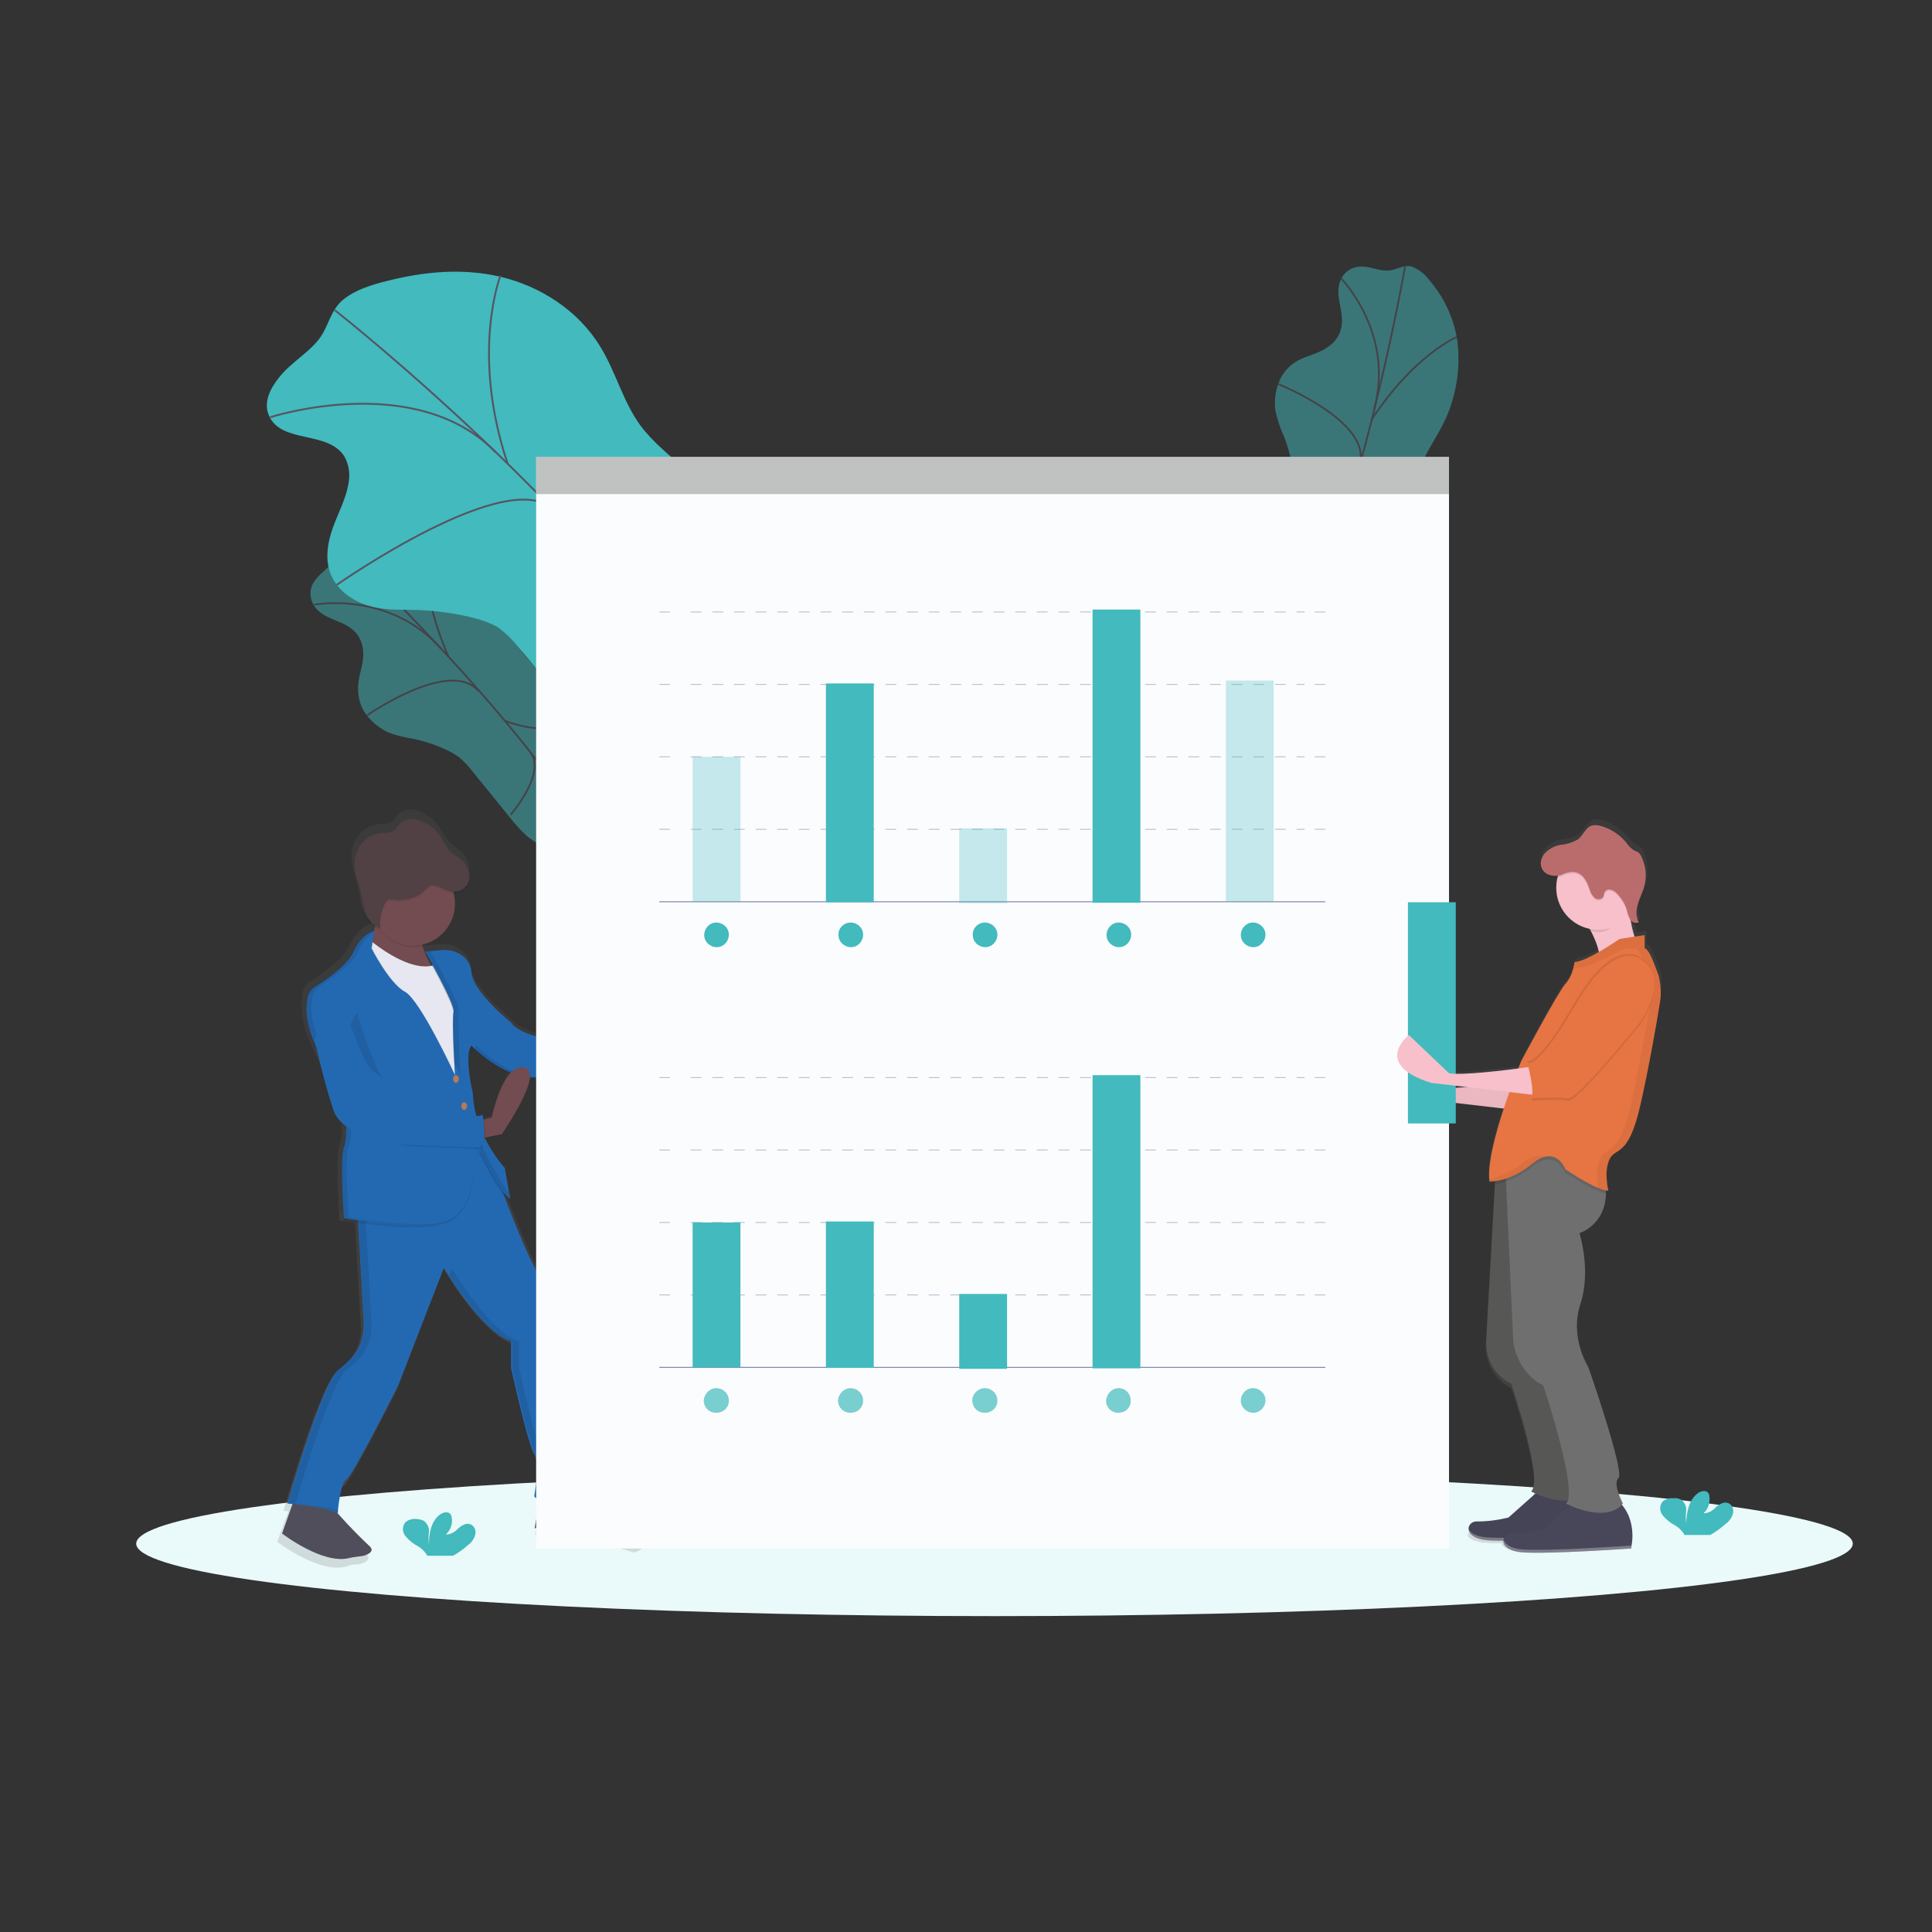 <?xml version="1.0" encoding="UTF-8"?> <!-- Generator: Adobe Illustrator 23.1.0, SVG Export Plug-In . SVG Version: 6.00 Build 0) --> <svg xmlns="http://www.w3.org/2000/svg" xmlns:xlink="http://www.w3.org/1999/xlink" id="Ebene_1" x="0px" y="0px" viewBox="0 0 400 400" style="enable-background:new 0 0 400 400;" xml:space="preserve"><rect x="0" y="0" width="400" height="400" fill="#333333" stroke="none"/> <style type="text/css"> .st0{opacity:0.5;} .st1{fill:#42BABE;} .st2{fill:none;stroke:#555562;stroke-width:0.38;stroke-miterlimit:10;} .st3{fill:#EAF9F9;enable-background:new ;} .st4{fill:url(#SVGID_1_);} .st5{fill:#F7C0CB;} .st6{opacity:5.000000e-02;fill:#000100;enable-background:new ;} .st7{fill:#48475A;} .st8{opacity:0.3;fill:#FFFFFF;enable-background:new ;} .st9{fill:#575756;} .st10{fill:#706F6F;} .st11{opacity:0.1;fill:#000100;enable-background:new ;} .st12{fill:#E77543;} .st13{fill:#BA6C6C;} .st14{opacity:5.000000e-02;} .st15{fill:#000100;} .st16{fill:url(#SVGID_2_);} .st17{fill:#504E5A;} .st18{fill:#2369B2;} .st19{opacity:0.1;} .st20{fill:#724C50;} .st21{fill:#E6E7F1;} .st22{fill:#BA7855;} .st23{fill:#514044;} .st24{fill:#FBFCFD;} .st25{opacity:0.5;fill:#878787;enable-background:new ;} .st26{fill:none;stroke:#7984A7;stroke-width:0.19;stroke-miterlimit:10;} .st27{fill:none;stroke:#7984A7;stroke-width:0.19;stroke-miterlimit:10;stroke-dasharray:2.24,2.24;} .st28{opacity:0.3;} .st29{opacity:0.7;} </style> <title>ilu</title> <g class="st0"> <path class="st1" d="M282,55.2c-1.7-0.1-3.4,0.8-4.2,2.3c-2.1,3.8,1.3,7.5-0.5,11.6c-0.5,1.1-1.3,2-2.3,2.7 c-1.7,1.2-3.4,1.6-5.1,2.3c-2.1,0.8-3.8,2.3-4.8,4.3c-1,2.1-1.4,4.5-1,6.8c0.4,1.8,1,3.6,1.8,5.3c0.8,2.1,1.4,4.3,1.7,6.6 c0.2,1.1,0.3,2.1,0.2,3.2c-0.2,1.4-0.5,2.7-1,4l-3.7,11.7c-0.5,1.5-1,3.1-1.2,4.7c-0.2,1.7-0.1,3.3,0.1,5c0.4,3.4,0.9,7,2.5,9.2 s4.8,2.3,7.2-0.8s2.8-7.3,4.8-10.5c3.2-5,8.4-4.6,11.8-9.3c3.3-4.5,3.2-11,5.3-16.6c1.5-4,4-7.3,5.8-11.2 c2.3-5.3,3.1-11.1,2.2-16.7c-0.8-4.3-2.7-8.3-5.6-11.7c-0.9-1.3-2.2-2.3-3.7-2.9c-1.6-0.5-3.1,0.7-4.8,0.8 C285.7,56.2,283.9,55.2,282,55.2z"></path> <path class="st2" d="M290.9,55.2c0,0-9.1,52.5-24.1,81.2"></path> <path class="st2" d="M277.7,57.7c0,0,11.1,11.3,6.8,27"></path> <path class="st2" d="M264.6,79.5c0,0,19.5,7.8,16.9,16.6"></path> <path class="st2" d="M301.6,69.8c0,0-8.7,3.5-17.7,17.2"></path> <path class="st2" d="M288.2,114.4c0,0-5.9,2-8.9-10.6"></path> <path class="st2" d="M263.7,115.6c0,0,11.3,1.5,13-3.7"></path> </g> <g class="st0"> <path class="st1" d="M65.2,120.2c-1.1,1.4-1.2,3.3-0.4,4.8c2,3.8,7,3,9.4,6.7c0.6,1,1,2.2,1,3.4c0.1,2.1-0.6,3.7-0.9,5.6 c-0.4,2.2-0.1,4.4,0.9,6.3c1.2,2,3,3.6,5.1,4.6c1.8,0.7,3.6,1.1,5.5,1.4c2.2,0.5,4.4,1.2,6.5,2.2c1,0.4,1.9,1,2.8,1.6 c1,0.9,2,1.9,2.8,3l7.8,9.6c1,1.3,2.1,2.5,3.3,3.6c1.3,1.1,2.7,1.9,4.3,2.6c3.1,1.6,6.4,3.1,9,3s4.6-2.8,3.3-6.4 c-1.2-3.5-4.6-6.4-6.2-9.8c-2.4-5.4,0.8-9.5-1.3-15c-2-5.2-7.4-8.7-10.9-13.5c-2.5-3.4-3.9-7.4-6.2-10.9c-3.1-4.8-7.6-8.6-12.8-11 c-4.1-1.7-8.5-2.4-12.9-1.8c-1.6,0-3.2,0.6-4.5,1.5c-1.3,1.1-1.1,3-1.9,4.4C68.1,117.7,66.3,118.6,65.2,120.2z"></path> <path class="st2" d="M70.1,112.8c0,0,39,36.4,54.7,64.8"></path> <path class="st2" d="M65,125.2c0,0,15.6-3,26.3,9.1"></path> <path class="st2" d="M76,148.1c0,0,17.2-12,23.1-5"></path> <path class="st2" d="M88.2,111.9c0,0-1.8,9.2,4.7,24.2"></path> <path class="st2" d="M118.2,147.6c0,0-1.5,6-13.8,1.6"></path> <path class="st2" d="M105.7,168.7c0,0,7.5-8.6,4.1-12.9"></path> </g> <path class="st1" d="M57.9,78c-1.8,2.2-3.5,5.2-2.2,8.1c2.6,5.8,12.2,3,15.6,8.4c0.9,1.6,1.2,3.5,0.9,5.3c-0.5,3.4-2.2,6.4-3.3,9.5 s-1.8,7-0.1,10.3s5,5.2,8.2,6s6.5,0.6,9.8,0.7c3.9,0.2,7.7,0.7,11.5,1.7c1.6,0.4,3.2,1,4.7,1.8c1.6,1.2,3.1,2.6,4.3,4.2l11.7,13.7 c1.5,1.9,3.2,3.6,5.1,5c2.2,1.4,4.7,2.5,7.2,3.1c5.4,1.6,11,3.3,16.1,2.2s9.4-6,8.1-11.7c-1.2-5.4-6.7-9.2-8.6-14.5 c-2.9-8.3,4.3-16.1,2.1-24.5c-2.1-8.1-11.3-12.3-16.4-19.2c-3.6-4.9-5.1-11.1-8.3-16.3c-4.6-7.6-12.6-12.6-20.7-14.5 s-16.1-1-23.6,0.9c-3.2,0.8-6.4,1.8-8.9,3.8c-2.7,2.2-3,5.4-4.9,8C64,73,60.3,75,57.9,78z"></path> <path class="st2" d="M69.3,64.2c0,0,62.1,48.8,82.9,91.3"></path> <path class="st2" d="M55.9,86.4c0,0,30.1-9.8,46.7,7.2"></path> <path class="st2" d="M69.7,121.1c0,0,35.9-25.2,45-15.4"></path> <path class="st2" d="M103.6,57.1c0,0-6.2,15.9,1.5,38.9"></path> <path class="st2" d="M149,107.5c0,0-4.7,10.5-26.3,6.8"></path> <path class="st2" d="M119.3,146.4c0,0,16.6-16.6,11.6-22.7"></path> <ellipse class="st3" cx="205.9" cy="319.6" rx="177.7" ry="15"></ellipse> <linearGradient id="SVGID_1_" gradientUnits="userSpaceOnUse" x1="428.636" y1="-2969.99" x2="428.636" y2="-3123.4" gradientTransform="matrix(1 0 0 1 -114.19 3292.86)"> <stop offset="0" style="stop-color:#808081;stop-opacity:0.25"></stop> <stop offset="0.54" style="stop-color:#808081;stop-opacity:0.12"></stop> <stop offset="1" style="stop-color:#808081;stop-opacity:0.1"></stop> </linearGradient> <path class="st4" d="M343.9,201.2c-0.8-2.2-1.9-5-2.7-5.7l-0.2-0.1h-0.1v-2.7l-2,0.3c-0.3-1-0.6-2-0.7-3c0.4,0.4,1,0.5,1.5,0.3 l-0.1-0.2h0.1c-0.3-0.6-0.5-1.2-0.5-1.9c0-0.6,0.1-1.2,0.3-1.8c0.4-1.3,1-2.4,1.3-3.7c0.6-2.2,0.3-4.6-0.6-6.6 c-0.2-0.4-0.4-0.7-0.7-0.9c-0.3-0.2-0.6-0.3-0.9-0.4c-0.5-0.3-0.9-0.8-1.3-1.3c-1.5-1.8-3.4-3.1-5.6-3.7c-0.6-0.2-1.2-0.3-1.8-0.1 c-1.4,0.4-1.9,2.1-3,3s-2.3,0.9-3.6,1.1c-1.3,0.2-2.4,0.8-3.3,1.7c-0.6,0.7-0.9,1.5-0.9,2.4c-0.1,0.8,0.3,1.7,1,2.1 c0.8,0.5,1.7,0.6,2.6,0.4c-1.4,4.7,1.3,9.6,6,11c0,0,0,0,0,0c0.2,0.1,0.4,0.1,0.7,0.2l0.2,0.4l0,0c0.7,1.4,1.3,2.8,1.7,4.3 c-1.6,1-3.3,1.7-5.2,2.2c-0.1,0.5-0.1,1-0.3,1.4c-0.3,1.2-0.8,2.3-1.6,3.2c-1.7,1.9-9.3,16.2-9.3,16.2s-0.2,0.6-0.6,1.5 c-4.7,0.6-12.4,1.4-14.5,1l-8.4-8c0,0-2.7,2.1-2.5,4.6l-1.5-1.4c0,0-8,6.1,4.6,10.1l19.2,2.2c-1.8,5.5-3.5,12-3,15.5h0.2 c0.4,0,0.7,0,1.1-0.1v0.6l-1.9,33.2c-0.1,3.7,1.9,7.2,5.3,8.9c0,0,7,20.4,4.2,22.7c0,0,0.3,0.2,0.9,0.4l-5.7,5.1 c-2.1,0.5-4.3,0.8-6.5,0.8c-0.8-0.1-1.6,0.4-1.9,1.2c0,0,0,0.1,0,0.1v0.2c0,0,0,0.1,0,0.1v0l0,0.1v0l0.1,0.1l0,0c0,0,0,0.1,0.1,0.1 l0,0l0.1,0.1l0,0l0.1,0.1l0,0l0.2,0.1l0,0l0.2,0.1h0l0.2,0.1l0,0l0.2,0.1l0,0l0.3,0.1h0.1l0.3,0.1l0,0l0.3,0.1l0,0l0.4,0.1h0.1 l0.4,0.1h0.1h0.5c0.9,0.1,2,0.1,3.4,0.1l0,0v0.2c0,0,0,0.1,0,0.1v0c0,0,0,0.1,0,0.1l0,0c0,0,0,0.1,0.1,0.1l0,0l0.1,0.1l0,0l0.1,0.1 l0,0l0.1,0.1l0,0l0.2,0.1l0,0l0.2,0.1h0l0.2,0.1l0,0l0.2,0.1l0,0l0.3,0.1h0.1l0.3,0.1l0,0l0.3,0.1l0,0l0.4,0.1h0.1l0.4,0h0.1l0.4,0 c5.5,0.4,23-0.8,23-0.8l0,0l0,0v-0.1l0,0c0.2-0.8,1-5.6-2-9.1c0.1-0.1,0.2-0.2,0.3-0.3s-2.3-4-1-5.3s-6.3-23.2-6.3-23.2 s-4-6.3-1.7-13.5s-0.2-14.9-0.2-14.9s5.5-1.6,5.6-8.4v-0.6h0.4h0.2c0,0-1-3.8,0.2-6.5s4-0.2,6.5-11.4c1.8-8.1,3.4-17.4,4.2-21.9 C344.1,204.5,344.1,202.8,343.9,201.2z M295.8,224.9l-1.9-1.9c0.7,0.3,1.4,0.6,2.1,0.8l7.2,0.9C300.8,224.9,298.3,225,295.8,224.9z"></path> <path class="st5" d="M314.1,223.8c0,0-14.9,2.1-18,1.5l-8.3-7.9c0,0-7.9,6,4.5,9.9l23.2,2.7L314.1,223.8z"></path> <path class="st6" d="M314.1,223.8c0,0-14.9,2.1-18,1.5l-8.3-7.9c0,0-7.9,6,4.5,9.9l23.2,2.7L314.1,223.8z"></path> <path class="st7" d="M319.5,307.8l-7.2,6.4c-2.1,0.5-4.2,0.8-6.4,0.8c-2.3-0.2-3.3,3.5,2.1,3.9s22.6-0.8,22.6-0.8s1.6-6.6-3.3-10.3 H319.5z"></path> <path class="st6" d="M319.5,307.8l-7.2,6.4c-2.1,0.5-4.2,0.8-6.4,0.8c-2.3-0.2-3.3,3.5,2.1,3.9s22.6-0.8,22.6-0.8s1.6-6.6-3.3-10.3 H319.5z"></path> <path class="st8" d="M330.7,315.3c0,0.8-0.1,1.5-0.3,2.2c0,0-17.2,1.2-22.6,0.8c-2.6-0.2-3.7-1.2-3.9-2.1c-0.2,1.1,0.7,2.5,3.9,2.7 c5.4,0.4,22.6-0.8,22.6-0.8C330.7,317.2,330.7,316.2,330.7,315.3z"></path> <path class="st5" d="M328,190.5c0,0,4.6,6.4,2.9,10.8s8.7-4.6,8.7-4.6s-3.3-5.8-1.7-12L328,190.5z"></path> <path class="st7" d="M326.7,310.3l-7.2,6.4c-2.1,0.5-4.2,0.8-6.4,0.8c-2.3-0.2-3.3,3.5,2.1,3.9s22.5-0.8,22.5-0.8s1.7-6.6-3.3-10.3 L326.7,310.3z"></path> <path class="st9" d="M328.8,308.8c-1,1.2-2.6,1.9-4.2,1.9c-3.6,0.2-7.6-1.9-7.6-1.9c2.7-2.3-4.1-22.3-4.1-22.3 c-3.3-1.6-5.3-5-5.2-8.7l1.8-32.6l0.5-8.2l5.8-3.5l4.6,3.5l4.3,3.3c0.3,1.1,0.5,2.1,0.5,3.2c0.5,7.6-5.5,9.4-5.5,9.4 s2.5,7.6,0.2,14.7s1.7,13.2,1.7,13.2s7.5,21.5,6.2,22.8S328.8,308.8,328.8,308.8z"></path> <path class="st10" d="M336,311.3c-3.5,4.3-11.8,0-11.8,0c0.2-0.2,0.3-0.4,0.4-0.6c1.5-4.1-5.1-23.9-5.1-23.9 c-5.6-2.7-6.2-9.1-6.2-9.1l-1.5-33.2l-0.2-4.3l8.7-3.3l2.7-1l8.9,6.8c0.4,1.4,0.6,2.9,0.6,4.3c-0.1,6.7-5.5,8.3-5.5,8.3 s2.5,7.7,0.2,14.7s1.7,13.2,1.7,13.2s7.5,21.5,6.2,22.8S336,311.3,336,311.3z"></path> <path class="st11" d="M332.5,247.1c-1.8-0.3-5.4-2.4-7.3-3.6l-1.2-0.7c0,0-1.9-5.2-6.8-1.2c-1.6,1.3-3.4,2.3-5.4,3 c-0.7,0.3-1.5,0.5-2.3,0.6l0.5-8.2l5.8-3.5l4.6,3.5l2.7-1l8.9,6.8C332.3,244.2,332.5,245.7,332.5,247.1z"></path> <path class="st12" d="M343.7,207.4c-0.7,4.4-2.3,13.6-4.1,21.5c-2.5,11-5.2,8.5-6.4,11.2s-0.2,6.4-0.2,6.4c-2.1,0.2-8.9-4.4-8.9-4.4 s-1.9-5.2-6.8-1.2s-8.9,3.7-8.9,3.7c-1-6.8,6.6-25,6.6-25s7.5-14.1,9.1-15.9c0.8-0.9,1.3-2,1.6-3.1c0.1-0.5,0.2-0.9,0.3-1.4 c2.7-0.2,9.3-4.8,9.3-4.8l5.2-0.8v2.7c0.1,0,0.1,0.1,0.2,0.1c0.9,0.6,1.9,3.4,2.7,5.6C343.8,203.7,344,205.6,343.7,207.4z"></path> <path class="st11" d="M339.6,199c0,0-5.4-4.4-13.5,9.7s-9.9,11.8-9.9,11.8s1.7,6.2,0.8,7.4c0,0,5.6-0.4,7.6,0s14.9-15.7,14.9-15.7 S346.2,203.1,339.6,199z"></path> <path class="st11" d="M339.4,198.1c0,0-5.4-4.3-13.5,9.7s-9.9,11.8-9.9,11.8s6.4,7,8.5,7.4s14.9-15.7,14.9-15.7 S346,202.3,339.4,198.1z"></path> <path class="st11" d="M316.8,226.6c-0.1-1.9-0.3-3.8-0.8-5.6l2-0.3l1.5,6.2L316.8,226.6z"></path> <path class="st11" d="M338.1,185.1l-9.9,5.8c0.4,0.6,0.8,1.2,1.2,1.9c0.6,0.1,1.2,0.2,1.7,0.2c2.6,0,3.9-2.8,5.5-4.6 C336.5,186.8,337.7,186.8,338.1,185.1z"></path> <path class="st5" d="M330.9,175.1c4.8,0,8.7,3.9,8.7,8.7c0,4.8-3.9,8.7-8.7,8.7c-4.8,0-8.7-3.9-8.7-8.7 C322.2,179,326.1,175.1,330.9,175.1z"></path> <path class="st11" d="M319.9,176.8c0.9-0.9,2-1.5,3.3-1.7c1.2-0.1,2.4-0.5,3.5-1.1c1.1-0.9,1.6-2.5,2.9-2.9c0.6-0.1,1.2-0.1,1.8,0.1 c2.2,0.6,4.1,1.9,5.5,3.7c0.3,0.5,0.8,0.9,1.3,1.3c0.3,0.1,0.6,0.3,0.9,0.4c0.3,0.2,0.6,0.6,0.7,0.9c1,2,1.2,4.2,0.6,6.3 c-0.3,1.3-1,2.4-1.3,3.7c-0.4,1.2-0.4,2.6,0.2,3.8c-0.7,0.3-1.5,0-1.8-0.7c-0.3-0.6-0.6-1.3-0.7-2c-0.4-1.3-1.2-2.6-2.2-3.5 c-0.6-0.6-1.8-1-2.3-0.2c-0.2,0.3-0.2,0.7-0.3,1c-0.4,0.6-1.1,0.7-1.7,0.4c-0.5-0.4-0.9-0.9-1.1-1.6c-0.9-2.9-2.3-4.7-5.4-3.5 c-1.1,0.6-2.5,0.6-3.6,0C318.5,180.1,318.8,178,319.9,176.8z"></path> <path class="st13" d="M319.9,176.6c0.9-0.9,2-1.5,3.3-1.7c1.2-0.1,2.4-0.5,3.5-1.1c1.1-0.9,1.6-2.5,2.9-2.9c0.6-0.1,1.2-0.1,1.8,0.1 c2.2,0.6,4.1,1.9,5.5,3.7c0.3,0.5,0.8,0.9,1.3,1.3c0.3,0.1,0.6,0.3,0.9,0.4c0.3,0.2,0.6,0.6,0.7,0.9c1,2,1.2,4.2,0.6,6.3 c-0.3,1.2-1,2.4-1.3,3.6c-0.4,1.2-0.4,2.6,0.2,3.8c-0.7,0.2-1.5,0-1.8-0.7c-0.3-0.6-0.6-1.3-0.7-2c-0.4-1.3-1.2-2.5-2.2-3.5 c-0.6-0.6-1.8-1-2.3-0.2c-0.2,0.3-0.2,0.6-0.3,1c-0.4,0.6-1.1,0.7-1.7,0.4c-0.5-0.4-0.9-1-1.1-1.6c-0.9-2.9-2.3-4.7-5.4-3.5 c-1.1,0.6-2.5,0.6-3.6,0C318.5,179.8,318.8,177.8,319.9,176.6z"></path> <path class="st6" d="M340.6,196.4h-4.2c0,0-8.3,4.1-8.5,3.9c-0.8,0-1.5,0.1-2.2,0.3c0.1-0.5,0.2-0.9,0.3-1.4 c2.7-0.2,9.3-4.8,9.3-4.8l5.2-0.8v2.7C340.4,196.3,340.5,196.3,340.6,196.4z"></path> <path class="st8" d="M338,317.8c0,0.8-0.1,1.5-0.3,2.2c0,0-17.2,1.2-22.5,0.8c-2.6-0.2-3.7-1.2-3.9-2.1c-0.2,1.1,0.7,2.5,3.9,2.7 c5.4,0.4,22.5-0.8,22.5-0.8C337.9,319.7,338,318.7,338,317.8z"></path> <g class="st14"> <path class="st15" d="M315.3,240.7c-2,1.7-4.4,2.8-6.9,3.5c0,0.2,0,0.3,0,0.5c0,0,3.9,0.2,8.9-3.7c0.8-0.7,1.7-1.1,2.7-1.4 C318.9,239.1,317.4,239.1,315.3,240.7z"></path> <path class="st15" d="M343.3,202c-0.7-2.2-1.8-4.9-2.7-5.6c-0.1,0-0.1-0.1-0.2-0.1c0,0-1.7,0.1-1.6,0.1c0.9,0.6,1.7,3.2,2.4,5.4 c0.6,1.8,0.8,3.7,0.5,5.5c-0.7,4.4-2.3,13.6-4.1,21.5c-2.5,11-5.2,8.5-6.4,11.2c-1,2.2-0.5,5.1-0.3,6.1c0.7,0.3,1.4,0.5,2.1,0.5 c0,0-1-3.7,0.2-6.4s3.9-0.2,6.4-11.2c1.8-7.9,3.4-17.1,4.1-21.5C344.1,205.6,343.9,203.8,343.3,202z"></path> </g> <linearGradient id="SVGID_2_" gradientUnits="userSpaceOnUse" x1="211.847" y1="-2968.131" x2="211.847" y2="-3125.108" gradientTransform="matrix(1 0 0 1 -114.19 3292.86)"> <stop offset="0" style="stop-color:#808081;stop-opacity:0.25"></stop> <stop offset="0.54" style="stop-color:#808081;stop-opacity:0.12"></stop> <stop offset="1" style="stop-color:#808081;stop-opacity:0.1"></stop> </linearGradient> <path class="st16" d="M132.1,317c-3.3,0-6.2-1.9-7.7-4.8c-0.6-1-1.2-2-2-2.9c-1-1.6-1.4-3.3-1.4-5.2c0.2-3.8-3.8-24.5-3.8-24.5 s0.5-7.9-3.4-12.8c-2.6-3.2-6.3-12.5-8.6-18.5c0.1,0.1,0.3,0.2,0.5,0.3l-0.1-0.5h0.1l-1.2-6.4c-1.7-1.9-3.1-4.1-4.3-6.4l0.3-0.1 l3.5-0.7c0,0,5.7-8,6-12h0.5h0.7c5.2,0,10.5,0.3,15.7,0.8l0,0c0,0,0-0.1-0.1-0.3l0,0c-0.2-0.8-0.4-1.6-0.5-2.4h0.3l3.2-0.2 c0,0,11.2-12.5,7.1-14.8s-8.4,10.3-8.4,10.3l-1.4,0.3l-0.4,0.1l0.1-0.1c0-0.1-18.2-0.8-21-5.3c0,0-8-6.4-8.4-10.7 c-0.1-1.8-1.2-3.4-2.9-4.1c-1-0.5-2.1-0.7-3.2-0.6l-3.8,0.3l0.3,0.5h-0.1c-0.2-0.5-0.4-1.1-0.6-1.7h0.1c0-0.1,0-0.2-0.1-0.4 c4.8-1.1,7.7-5.9,6.6-10.7c0-0.1,0-0.2-0.1-0.3c0.4,0.1,0.7,0.1,1.1,0c1.4-0.4,2.4-1.6,2.4-3.1v-0.3c0-1.4-0.7-2.8-1.8-3.7 c-0.8-0.5-1.6-1.1-2.3-1.8c-0.7-0.9-1.4-1.9-1.9-2.9c-1.1-1.6-2.6-2.8-4.4-3.5c-1.3-0.6-2.9-0.4-4.1,0.5c-0.5,0.5-0.8,1.2-1.5,1.7 c-0.9,0.6-2,0.4-3.1,0.6c-2,0.3-3.6,1.6-4.5,3.3c-0.5,1.1-0.8,2.3-0.7,3.5c0,0.8,0.1,1.7,0.3,2.5c0.2,0.8,0.5,1.6,0.7,2.4 c0.5,1.7,0.6,3.4,1.1,5.1c0.4,1.2,1.1,2.3,2.1,3.1l-0.2,0.7c-0.1,0-2.7,0.6-4.4,4.4c-1.4,3-6.1,6.2-8.2,7.5 c-0.8,0.5-1.3,1.3-1.5,2.1c-0.2,0.9-0.3,1.8-0.3,2.7c0,2.8,0.7,5.6,2,8.2c1.7,4,3.8,7.8,6.2,11.3c0,0,0.2,2.4,0.2,5 c0.1,1.6-0.1,3.2-0.5,4.7c-0.4,1.7-0.5,3.4-0.4,5.2c0,4.5,0.4,10.3,0.4,10.3s1.3,0.2,3.2,0.5l1.2,21.3c0.2,2.6-0.7,5.1-2.3,7.1 c-0.8,1-1.8,2-2.9,2.8c-3.4,2.5-10.8,28.4-10.8,28.4l1,0.1l-2.3,6.3c0,0,9.1,7,14.6,5c0.6-0.2,1.2-0.3,1.8-0.3c1.1,0,3.4-0.9,2.1-2 c-2.5-2.3-4.9-4.8-7.1-7.4c0.2,0.1,0.4,0.2,0.5,0.3l0,0h0.1c0,0,0-0.3,0.1-0.7h-0.1c0.2-1.7,0.7-6,1.8-6.5c1.3-0.7,11-19.9,11-19.9 l9.6-25c0,0,7.7,13.3,14.3,15.6v5.5c0,0,3.6,16.4,4.9,18.2s0,9,0,9c0.3,0.3,0.6,0.6,0.9,0.8l-1.1,6c0,0,7.6-0.3,20.4,3.6 C131.3,321.7,136.2,319.6,132.1,317z M101.9,231.1l-1.6,0.4l-0.3,0.1l-0.1-0.3c-0.4,0.2-0.8,0.3-1.2,0.3c-0.6-1.8-0.9-3.7-1-5.5 c-0.5-2.3-0.9-4.5-1-6.9c-0.1-1,0.2-2,0.7-2.8H98l0.4,0.4l0,0l0.2,0.2l0,0l0.2,0.2l0,0l0.2,0.2l0,0l0.2,0.2l0,0l0.2,0.2l0.1,0.1 l0.3,0.2l0,0l0.3,0.2l0,0l0.3,0.2h0.1l0.3,0.2l0,0l0.3,0.2l0.1,0.1l0.3,0.2l0,0l0.3,0.2l0.1,0.1l0.3,0.2h0.1l0.3,0.2l0,0l0.4,0.2 l0.1,0.1l0.4,0.2l0,0l0.4,0.2h0.1l0.4,0.2h0.1l0.4,0.2h0.1l0.4,0.2h0.1l0.4,0.2l0,0C103.3,224.4,101.9,231.1,101.9,231.1z"></path> <path class="st17" d="M61.4,309l-3,8.5c0,0,8.3,6.4,13.8,5.1c0.8-0.2,1.7-0.3,2.5-0.4c1.1-0.1,3-0.9,1.9-2c-3.2-3-6.2-6.2-9-9.6 L61.4,309z"></path> <path class="st17" d="M112.1,308.2l-1.4,8.2c0,0,7.4-0.3,19.9,3.5c0,0,4.8-2.1,0.8-4.6c-3.2,0-6.1-1.8-7.5-4.6 c-2.9-5-4.7-4.3-4.7-4.3L112.1,308.2z"></path> <path class="st18" d="M73.9,248.9l1.4,24.9c0.1,2.7-0.7,5.3-2.5,7.3c-0.8,0.9-1.7,1.7-2.7,2.5c-3.4,2.4-10.6,27.7-10.6,27.7 s8.2,0.5,10.4,2.1c0,0,0.5-6.4,1.8-7.1s10.7-19.4,10.7-19.4l9.5-24.4c0,0,7.5,13,13.9,15.2v5.5c0,0,3.5,16,4.8,17.8s0,8.8,0,8.8 s3.7,4.6,12.2-0.3c0,0-2.7-3-2.6-6.7s-3.7-23.9-3.7-23.9s0.5-7.7-3.4-12.5s-10.3-23.2-10.3-23.2l-4.4-9.5L73.9,248.9z"></path> <g class="st19"> <path class="st15" d="M61.2,311.3c0,0,7.2-25.3,10.6-27.7c1-0.8,2-1.6,2.8-2.6c1.7-2,2.5-4.5,2.3-7.1L75.5,249l23.6-14.6l-0.3-0.7 L74,248.9l1.4,24.9c0.2,2.6-0.7,5.1-2.3,7.1c-0.8,1-1.7,1.9-2.8,2.6c-3.3,2.4-10.6,27.7-10.6,27.7s8.2,0.5,10.4,2.1 c0,0,0-0.3,0-0.6C67.2,311.9,64.2,311.5,61.2,311.3z"></path> <path class="st15" d="M112.3,309.9c0,0,1.3-7,0-8.8s-4.8-17.8-4.8-17.8v-5.5c-6.4-2.2-13.9-15.2-13.9-15.2L93,264 c2.2,3.5,8,12,13.1,13.8v5.5c0,0,3.5,16,4.8,17.8s0,8.8,0,8.8s1.8,2.3,5.7,2C115,311.7,113.4,311,112.3,309.9z"></path> </g> <path class="st20" d="M129.1,221.1l-3.2,0.2l-1.7,0.1v-4l2.2-0.4l1.3-0.2c0,0,4.2-12.3,8.2-10.1S129.1,221.1,129.1,221.1z"></path> <path class="st20" d="M78.6,188c0,0-2.1,8-2.7,13s14.9,1,14.9,1s-5.9-7.2-2.6-11.1L78.6,188z"></path> <path class="st21" d="M95.4,221.4l0.3,3l-5-0.3l-5-4.3l-5-13.9l-3.2-5l-2.4-3l1-3.7l1.2,1c2.4,1.9,8.2,5.8,12.3,4.7 c0.2,0,0.4-0.1,0.6-0.2l6.2,10.7L95.4,221.4z"></path> <path class="st11" d="M77.5,193.2c0,0-2.6,0.5-4.3,4.3c-1.4,3-5.9,6-8,7.3c-0.8,0.5-1.3,1.3-1.5,2.2c-0.4,1.8-0.6,5.2,1.7,10.1 c1.7,3.9,3.7,7.6,6.1,11.1c0,0,0.6,7.7-0.3,9.9s0,14.6,0,14.6s16.8,3.2,22.4,0s4.8-15.6,4.8-15.6s5.3,11.2,7.2,11.5l-1.1-6.3 c0,0-6.2-6.7-6.6-15.4c0,0-1.9-7.9-0.3-9.9c0,0,27.1,2.2,28.7,0.3c0,0-17.8-0.8-20.5-5.1c0,0-7.9-6.3-8.2-10.4c-0.1-1.6-1-3-2.4-3.8 c-1.1-0.6-2.3-0.9-3.6-0.8l-3.6,0.3c0,0,6.3,11,5.9,12.5s0.3,13.1,0.3,13.1s-7.2-15.6-10.4-17.3s-6.9-9-6.9-9L77.5,193.2"></path> <path class="st11" d="M95.4,221.4l0.3,3l-5-0.3l-5-4.3l-5-13.9l-3.2-5l-2.4-3l1-3.7l1.2,1l-0.2,1.3c0,0,3.7,7.2,6.9,9 s10.4,17.3,10.4,17.3s-0.6-11.7-0.3-13.1c0.2-1-2.6-6.4-4.4-9.8c0.2,0,0.4-0.1,0.6-0.2l6.2,10.7L95.4,221.4z"></path> <path class="st11" d="M125.9,221.3l-1.7,0.1v-4l2.2-0.4C125.7,218,125.7,219.8,125.9,221.3z"></path> <path class="st18" d="M77.5,192.7c0,0-2.6,0.5-4.3,4.3c-1.4,3-5.9,6-8,7.3c-0.8,0.5-1.3,1.3-1.5,2.2c-0.4,1.8-0.6,5.2,1.7,10.1 c1.7,3.9,3.7,7.6,6.1,11.1c0,0,0.6,7.7-0.3,9.9s0,14.6,0,14.6s16.8,3.2,22.4,0s4.8-15.6,4.8-15.6s5.3,11.2,7.2,11.5l-1.1-6.3 c0,0-6.3-6.7-6.6-15.4c0,0-1.9-7.9-0.3-9.9c0,0,6.3,6.7,13.3,6.6c5.1,0,10.3,0.2,15.4,0.8c0,0-1.6-5.1,0-7.1c0,0-17.8-0.8-20.5-5.1 c0,0-7.9-6.3-8.2-10.4c-0.1-1.6-1-3-2.4-3.8c-1.1-0.6-2.3-0.9-3.6-0.8l-3.6,0.3c0,0,6.3,11,5.9,12.5s0.3,13.1,0.3,13.1 s-7.2-15.6-10.4-17.3s-6.9-9-6.9-9L77.5,192.7"></path> <path class="st11" d="M73.9,209.5c0,0,3.8,13,6.1,14.6s15.9,9.8,19.9,7.9c0,0,1,4.8-0.5,5.9c0,0-14.9-0.6-15.1-0.6 s-9.8-1.3-11.4-6.1s-3.5-13-3.5-13L73.9,209.5z"></path> <path class="st22" d="M94.4,222.6c0.3,0,0.6,0.4,0.6,0.8s-0.3,0.8-0.6,0.8s-0.6-0.4-0.6-0.8S94.1,222.6,94.4,222.6z"></path> <path class="st22" d="M96.1,228.2c0.3,0,0.6,0.4,0.6,0.8s-0.3,0.8-0.6,0.8s-0.6-0.4-0.6-0.8S95.8,228.2,96.1,228.2z"></path> <g class="st19"> <path class="st15" d="M72.2,252c0,0-1-12.4,0-14.6s0.3-9.9,0.3-9.9c-2.4-3.5-4.4-7.2-6.1-11.1c-2.2-4.9-2.1-8.3-1.7-10.1 c0.2-0.9,0.8-1.7,1.6-2.2c2-1.3,6.6-4.3,8-7.3c0.6-1.6,1.7-2.9,3.1-3.8l0.1-0.4c0,0-2.6,0.5-4.3,4.3c-1.4,3-5.9,6-8,7.3 c-0.8,0.5-1.3,1.3-1.5,2.2c-0.4,1.8-0.6,5.2,1.7,10.1c1.7,3.9,3.7,7.6,6.1,11.1c0,0,0.6,7.7-0.3,9.9s0,14.6,0,14.6s12,2.3,19.1,1.1 C83,254.1,72.2,252,72.2,252z"></path> <path class="st15" d="M93.8,209.5c-0.1,3.5-0.1,6.9,0.2,10.3c0.8,1.6,1.3,2.6,1.3,2.6s-0.6-11.7-0.3-13.1s-5.3-11.4-5.9-12.4 l-1.2,0.1C87.9,197,94.1,208.1,93.8,209.5z"></path> <path class="st15" d="M111.9,223c-7,0.1-13.3-6.6-13.3-6.6c-0.2,0.3-0.3,0.6-0.4,0.9c1.8,1.7,7,6,12.6,5.9c5.1,0,10.3,0.2,15.4,0.8 c0,0,0-0.1-0.1-0.3C121.4,223.2,116.7,222.9,111.9,223z"></path> <path class="st15" d="M99.4,236.4c0,0,0.1,1,0,2.5c1.7,3.3,4.7,9,6.1,9.2l-0.2-1.3C102.9,243.9,99.4,236.4,99.4,236.4z"></path> </g> <path class="st20" d="M103.9,234.8l-3.4,0.7l-2.7,0.6l1.4-4l1-0.3l1.6-0.4c0,0,2.3-11.2,6.7-10.4S103.9,234.8,103.9,234.8z"></path> <path class="st11" d="M100.5,235.6l-2.7,0.6l1.4-4l1-0.3C100.5,233.1,100.6,234.3,100.5,235.6z"></path> <path class="st18" d="M70.3,205.2c0,0,4.4,14.8,6.9,16.6s18.1,11.1,22.7,9c0,0,1.1,5.5-0.6,6.8c0,0-17-0.7-17.2-0.7 s-11.1-1.5-13-6.9s-4-14.8-4-14.8L70.3,205.2z"></path> <path class="st11" d="M78.8,188.4c0,0-0.3,1.3-0.8,3.1c1.8,3.5,5.7,5.2,9.6,4.4c-0.5-1.6-0.2-3.3,0.8-4.6L78.8,188.4z"></path> <path class="st20" d="M85.5,178.4c4.8,0,8.7,3.9,8.7,8.7c0,4.8-3.9,8.7-8.7,8.7c-4.8,0-8.7-3.9-8.7-8.7c0,0,0,0,0,0 C76.8,182.3,80.7,178.4,85.5,178.4C85.5,178.4,85.5,178.4,85.5,178.4z"></path> <path class="st11" d="M93,184.7c0.6,0.2,1.3,0.2,1.9,0.1c1.4-0.4,2.3-1.6,2.3-3c0-1.4-0.7-2.7-1.8-3.6c-0.7-0.6-1.6-1.1-2.3-1.7 c-0.7-0.9-1.3-1.8-1.8-2.9c-1-1.6-2.6-2.8-4.4-3.4c-1.3-0.6-2.8-0.4-4,0.5c-0.5,0.5-0.8,1.2-1.4,1.6c-0.8,0.6-2,0.4-3,0.5 c-1.9,0.3-3.5,1.5-4.4,3.3c-0.8,1.7-0.9,3.7-0.4,5.5c0.2,0.8,0.5,1.6,0.7,2.3c0.4,1.6,0.6,3.3,1.1,4.9c0.4,1.7,1.6,3,3.2,3.7 c-0.1-1.8,0.2-3.6,1-5.2c0.1-0.4,0.4-0.6,0.7-0.8c0.3-0.1,0.6-0.1,0.9,0c2,0.3,4.1-0.1,5.8-1.2c0.6-0.4,1.6-1.6,2.2-1.8 C90.4,183.5,92.1,184.5,93,184.7z"></path> <path class="st23" d="M93,184.4c0.6,0.2,1.3,0.2,1.9,0.1c1.4-0.4,2.3-1.6,2.3-3c0-1.4-0.7-2.7-1.8-3.6c-0.7-0.6-1.6-1-2.3-1.7 c-0.7-0.9-1.3-1.8-1.8-2.9c-1-1.6-2.6-2.8-4.4-3.4c-1.3-0.6-2.8-0.4-4,0.5c-0.5,0.5-0.8,1.2-1.4,1.6c-0.8,0.6-2,0.4-3,0.5 c-1.9,0.3-3.5,1.5-4.4,3.3c-0.8,1.7-0.9,3.7-0.4,5.5c0.2,0.8,0.5,1.6,0.7,2.3c0.4,1.6,0.6,3.3,1.1,4.9c0.4,1.7,1.6,3,3.2,3.7 c-0.1-1.8,0.2-3.6,1-5.2c0.1-0.4,0.4-0.6,0.7-0.8c0.3-0.1,0.6-0.1,0.9,0c2,0.3,4.1-0.1,5.8-1.2c0.6-0.4,1.6-1.6,2.2-1.8 C90.4,183.2,92.1,184.2,93,184.4z"></path> <rect x="111" y="94.6" class="st24" width="189" height="226"></rect> <rect x="111" y="94.6" class="st25" width="189" height="7.7"></rect> <line class="st26" x1="136.5" y1="186.7" x2="274.4" y2="186.7"></line> <g class="st0"> <line class="st26" x1="136.5" y1="171.7" x2="138.7" y2="171.7"></line> <line class="st27" x1="143" y1="171.7" x2="270.1" y2="171.7"></line> <line class="st26" x1="272.2" y1="171.7" x2="274.4" y2="171.7"></line> </g> <g class="st0"> <line class="st26" x1="136.5" y1="156.7" x2="138.7" y2="156.7"></line> <line class="st27" x1="143" y1="156.7" x2="270.1" y2="156.7"></line> <line class="st26" x1="272.2" y1="156.7" x2="274.4" y2="156.7"></line> </g> <g class="st0"> <line class="st26" x1="136.5" y1="141.7" x2="138.7" y2="141.7"></line> <line class="st27" x1="143" y1="141.7" x2="270.1" y2="141.7"></line> <line class="st26" x1="272.2" y1="141.7" x2="274.4" y2="141.7"></line> </g> <g class="st0"> <line class="st26" x1="136.5" y1="126.7" x2="138.7" y2="126.7"></line> <line class="st27" x1="143" y1="126.7" x2="270.1" y2="126.7"></line> <line class="st26" x1="272.2" y1="126.7" x2="274.4" y2="126.7"></line> </g> <g class="st28"> <rect x="143.4" y="156.7" class="st1" width="9.9" height="30"></rect> </g> <rect x="171" y="141.5" class="st1" width="9.9" height="45.3"></rect> <g class="st28"> <rect x="198.6" y="171.5" class="st1" width="9.9" height="15.5"></rect> </g> <rect x="226.2" y="126.2" class="st1" width="9.9" height="60.7"></rect> <g class="st28"> <rect x="253.8" y="140.9" class="st1" width="9.9" height="45.8"></rect> </g> <path class="st1" d="M148.3,191c1.4,0,2.6,1.1,2.6,2.5c0,1.4-1.1,2.6-2.5,2.6c-1.4,0-2.6-1.1-2.6-2.5c0,0,0,0,0,0 C145.8,192.2,146.9,191,148.3,191z"></path> <path class="st1" d="M176.1,191c1.4,0,2.6,1.1,2.6,2.5c0,1.4-1.1,2.6-2.5,2.6c-1.4,0-2.6-1.1-2.6-2.5c0,0,0,0,0,0 C173.5,192.2,174.7,191,176.1,191z"></path> <path class="st1" d="M203.9,191c1.4,0,2.6,1.1,2.6,2.5c0,1.4-1.1,2.6-2.5,2.6c-1.4,0-2.6-1.1-2.6-2.5c0,0,0,0,0,0 C201.3,192.2,202.5,191,203.9,191z"></path> <path class="st1" d="M231.6,191c1.4,0,2.6,1.1,2.6,2.5c0,1.4-1.1,2.6-2.5,2.6c-1.4,0-2.6-1.1-2.6-2.5c0,0,0,0,0,0 C229.1,192.2,230.2,191,231.6,191z"></path> <path class="st1" d="M259.4,191c1.4,0,2.6,1.1,2.6,2.5c0,1.4-1.1,2.6-2.5,2.6c-1.4,0-2.6-1.1-2.6-2.5c0,0,0,0,0,0 C256.9,192.2,258,191,259.4,191z"></path> <line class="st26" x1="136.5" y1="283.1" x2="274.4" y2="283.1"></line> <g class="st0"> <line class="st26" x1="136.5" y1="268.1" x2="138.7" y2="268.1"></line> <line class="st27" x1="143" y1="268.1" x2="270.1" y2="268.1"></line> <line class="st26" x1="272.2" y1="268.1" x2="274.4" y2="268.1"></line> </g> <g class="st0"> <line class="st26" x1="136.5" y1="253.1" x2="138.7" y2="253.1"></line> <line class="st27" x1="143" y1="253.1" x2="270.1" y2="253.1"></line> <line class="st26" x1="272.2" y1="253.1" x2="274.4" y2="253.1"></line> </g> <g class="st0"> <line class="st26" x1="136.5" y1="238.1" x2="138.7" y2="238.1"></line> <line class="st27" x1="143" y1="238.1" x2="270.1" y2="238.1"></line> <line class="st26" x1="272.2" y1="238.1" x2="274.4" y2="238.1"></line> </g> <g class="st0"> <line class="st26" x1="136.5" y1="223.1" x2="138.7" y2="223.1"></line> <line class="st27" x1="143" y1="223.1" x2="270.1" y2="223.1"></line> <line class="st26" x1="272.2" y1="223.1" x2="274.4" y2="223.1"></line> </g> <rect x="143.4" y="253.1" class="st1" width="9.9" height="30"></rect> <rect x="171" y="252.9" class="st1" width="9.9" height="30.3"></rect> <rect x="198.6" y="267.9" class="st1" width="9.9" height="15.5"></rect> <rect x="226.2" y="222.6" class="st1" width="9.9" height="60.7"></rect> <rect x="291.5" y="186.8" class="st1" width="9.9" height="45.8"></rect> <g class="st29"> <path class="st1" d="M148.3,287.4c1.4,0,2.6,1.1,2.6,2.6c0,1.4-1.1,2.5-2.6,2.5s-2.6-1.1-2.6-2.6l0,0 C145.8,288.6,146.9,287.4,148.3,287.4z"></path> </g> <g class="st29"> <path class="st1" d="M176.1,287.4c1.4,0,2.6,1.1,2.6,2.6c0,1.4-1.1,2.5-2.6,2.5s-2.6-1.1-2.6-2.6l0,0 C173.6,288.6,174.7,287.4,176.1,287.4z"></path> </g> <g class="st29"> <path class="st1" d="M203.9,287.4c1.4,0,2.6,1.1,2.6,2.6c0,1.4-1.1,2.5-2.6,2.5s-2.6-1.1-2.6-2.6l0,0 C201.3,288.6,202.5,287.4,203.9,287.4z"></path> </g> <g class="st29"> <path class="st1" d="M231.6,287.4c1.4,0,2.5,1.1,2.5,2.6s-1.1,2.5-2.6,2.5c-1.4,0-2.5-1.1-2.5-2.5 C229.1,288.6,230.2,287.4,231.6,287.4C231.6,287.4,231.6,287.4,231.6,287.4z"></path> </g> <g class="st29"> <path class="st1" d="M259.4,287.4c1.4,0,2.6,1.1,2.6,2.5s-1.1,2.6-2.5,2.6s-2.6-1.1-2.6-2.5v0C256.9,288.6,258,287.4,259.4,287.4z"></path> </g> <path class="st1" d="M97,319.8c0.7-0.5,1.2-1.3,1.4-2.1c0.2-0.9-0.2-1.8-1-2.1c-0.9-0.4-1.9,0.3-2.6,0.9c-0.6,0.7-1.5,1.2-2.5,1.2 c1-0.9,1.5-2.3,1.2-3.6c0-0.3-0.2-0.5-0.3-0.7c-0.5-0.5-1.4-0.3-2,0.1c-1.9,1.3-2.4,3.9-2.4,6.3c-0.1-0.9-0.1-1.7,0-2.6 c0.1-0.9-0.3-1.7-1-2.3c-0.4-0.2-1-0.4-1.5-0.4c-0.9-0.1-1.7,0.1-2.4,0.7c-0.7,0.9-0.6,2.1,0.1,2.9c0.7,0.8,1.5,1.5,2.5,2 c0.7,0.4,1.3,1,1.8,1.7c0.1,0.1,0.1,0.2,0.1,0.3h5.4C94.9,321.5,96,320.7,97,319.8z"></path> <path class="st1" d="M357.4,315.4c0.7-0.5,1.2-1.3,1.4-2.1c0.2-0.9-0.2-1.8-1-2.1c-0.9-0.4-1.9,0.3-2.6,0.9 c-0.6,0.7-1.5,1.2-2.5,1.2c1-0.9,1.4-2.3,1.2-3.6c0-0.3-0.2-0.5-0.3-0.7c-0.5-0.5-1.4-0.3-2,0.1c-1.9,1.3-2.4,3.9-2.5,6.3 c-0.1-0.9-0.1-1.7,0-2.6c0.1-0.9-0.3-1.7-1-2.3c-0.4-0.2-1-0.4-1.5-0.3c-0.9-0.1-1.7,0.1-2.4,0.7c-0.7,0.9-0.6,2.1,0.1,2.9 c0.7,0.8,1.5,1.5,2.5,2c0.7,0.4,1.3,1,1.8,1.7c0.1,0.1,0.1,0.2,0.1,0.3h5.4C355.3,317.1,356.4,316.3,357.4,315.4z"></path> <path class="st5" d="M319.5,226.9l-2.7-0.3l-20.5-2.4c-12.4-3.9-4.6-9.9-4.6-9.9l8.3,7.9c2.4,0.5,11.8-0.6,15.9-1.2l2-0.3 L319.5,226.9z"></path> <path class="st12" d="M339.6,198.5c0,0-5.4-4.3-13.5,9.7s-9.9,11.8-9.9,11.8s1.7,6.2,0.8,7.4c0,0,5.6-0.4,7.6,0s14.9-15.7,14.9-15.7 S346.2,202.7,339.6,198.5z"></path> </svg> 